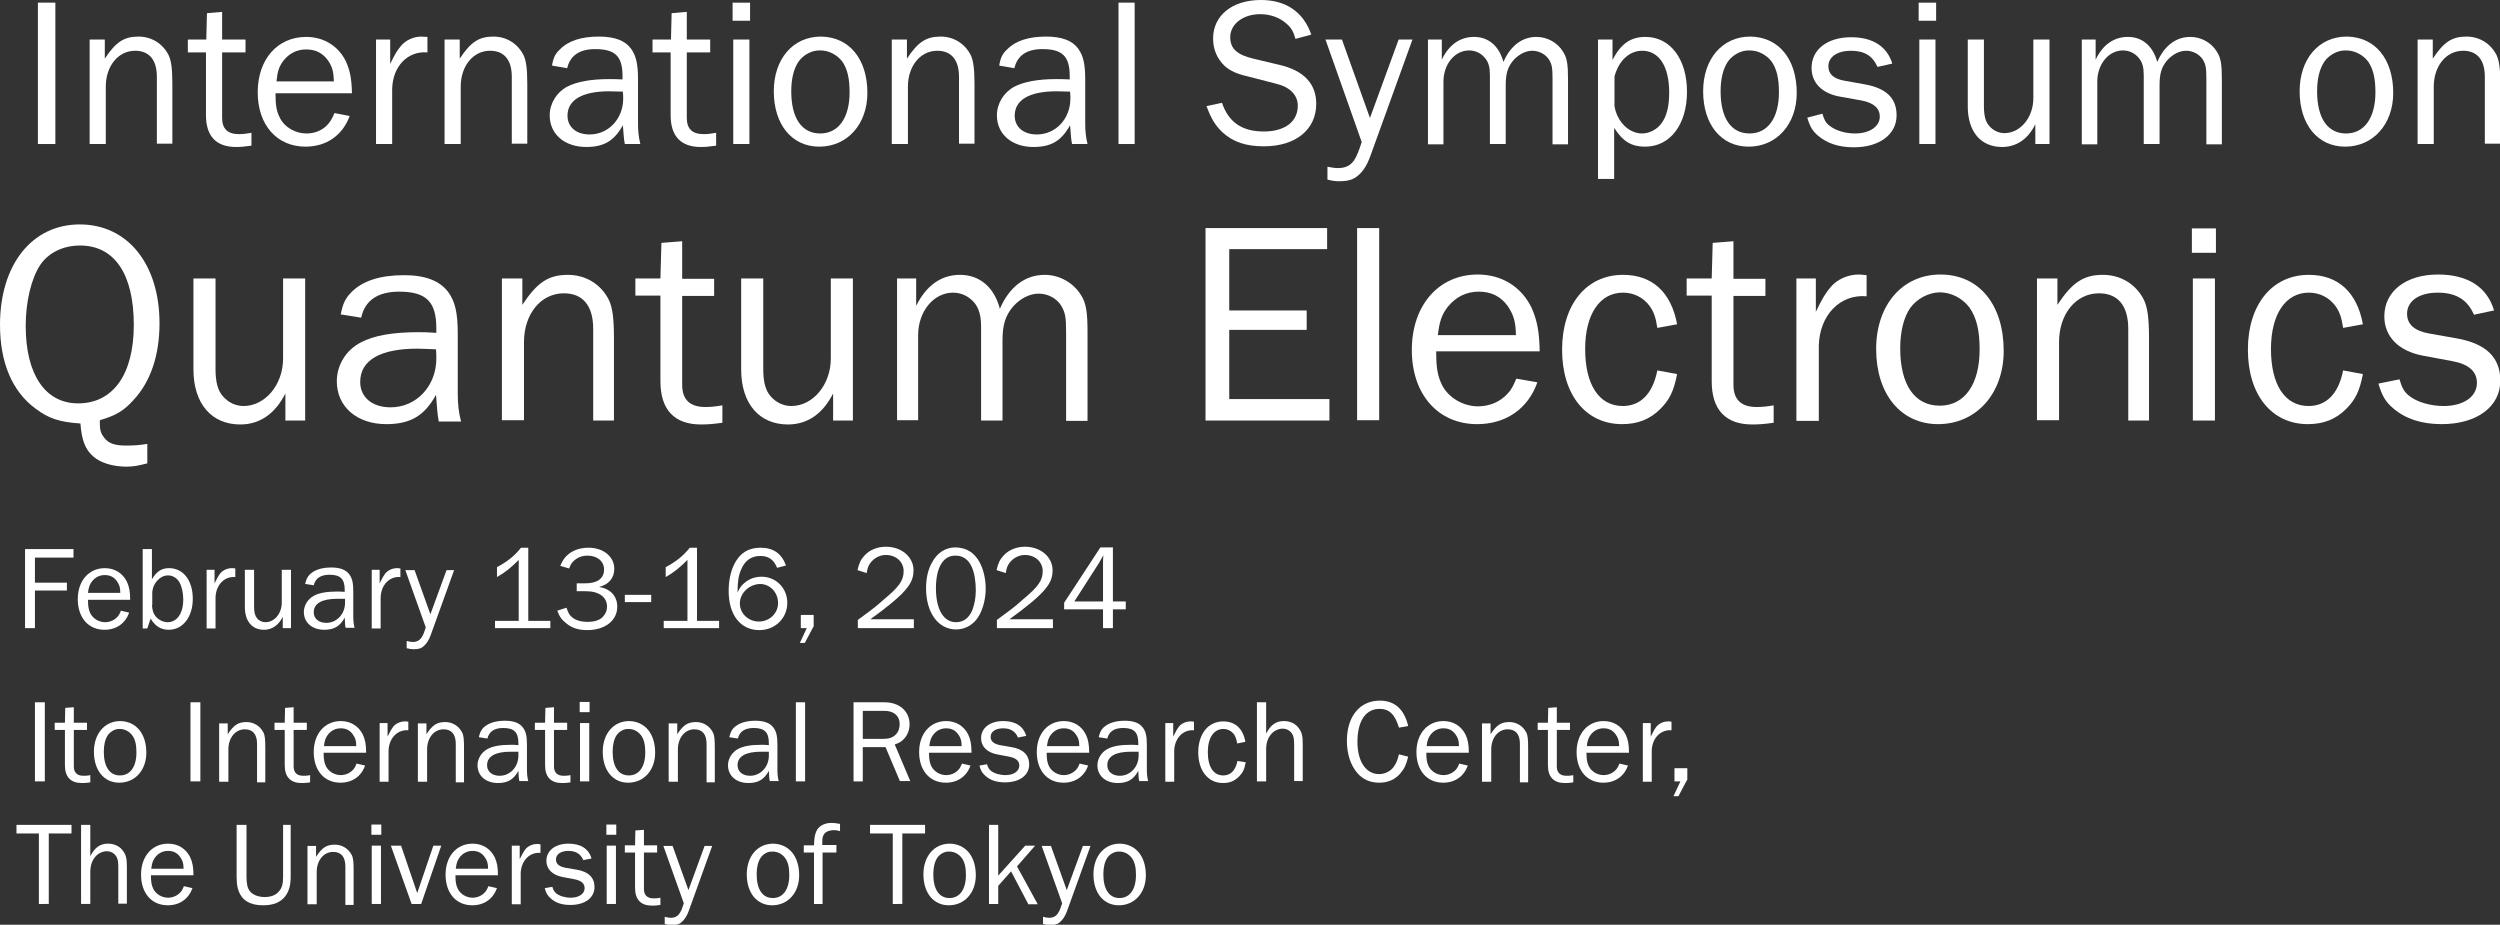 <?xml version="1.0" encoding="utf-8"?>
<!-- Generator: Adobe Illustrator 27.8.1, SVG Export Plug-In . SVG Version: 6.00 Build 0)  -->
<svg version="1.1" id="レイヤー_1" xmlns="http://www.w3.org/2000/svg" xmlns:xlink="http://www.w3.org/1999/xlink" x="0px"
	 y="0px" viewBox="0 0 758.6 280.6" style="enable-background:new 0 0 758.6 280.6;" xml:space="preserve">
<rect x="0" y="0" width="758.6" height="280.6" fill="#333333" stroke="none"/>
<style type="text/css">
	.st0{fill:#FFFFFF;}
</style>
<g>
	<path class="st0" d="M11.5,43.7V0.8h5.3v42.9H11.5z"/>
	<path class="st0" d="M47.6,43.7V23.3c0-5.1-2.3-7.9-6.6-7.9c-5.1,0-8.9,4.6-8.9,10.9v17.4h-4.9V12h4.6v5.8c3.3-5,5.8-6.7,10.2-6.7
		c4,0,7.3,2.1,9.1,5.5c0.8,1.6,1.2,4,1.2,8.7v18.3H47.6z"/>
	<path class="st0" d="M76.3,44.2c-2.2,0.3-3.2,0.4-4.7,0.4c-6,0-9.1-3.3-9.1-9.6V15.9H57V12h5.6l0.2-8l4.6-0.4V12h7.1v3.9h-7.1v19.9
		c0,3.3,1.7,4.9,5.1,4.9c1.2,0,2.1-0.1,3.8-0.4V44.2z"/>
	<path class="st0" d="M106.1,35.2c-2.1,5.8-7,9.3-13.4,9.3c-8.7,0-14.5-6.6-14.5-16.5c0-10,6-16.8,14.7-16.8c5.3,0,9.7,2.7,12,7.3
		c1.3,2.8,1.8,5.4,1.9,9.8H83.6c0,3.7,0.3,5.4,1.3,7.4c1.4,2.9,4.7,4.8,8.1,4.8c2.6,0,5-1,6.6-2.9c0.7-0.8,1.2-1.7,1.9-3.3
		L106.1,35.2z M101.3,24.6c-0.1-3-0.5-4.4-1.8-6.3c-1.6-2.2-3.7-3.3-6.6-3.3c-2.8,0-5.1,1.2-6.8,3.3c-1.4,1.8-1.9,3.3-2.2,6.4H101.3
		z"/>
	<path class="st0" d="M114.1,43.7V12h4.3v7.4c1.5-3.1,2.1-4.1,3.3-5.5c1.4-1.7,3.8-2.8,6.2-2.8c0.4,0,1.1,0.1,1.8,0.1v4.7
		c-6-0.5-10.5,4.2-10.7,11v16.8H114.1z"/>
	<path class="st0" d="M155.3,43.7V23.3c0-5.1-2.3-7.9-6.6-7.9c-5.1,0-8.9,4.6-8.9,10.9v17.4h-4.9V12h4.6v5.8c3.3-5,5.8-6.7,10.2-6.7
		c4,0,7.3,2.1,9.1,5.5c0.8,1.6,1.2,4,1.2,8.7v18.3H155.3z"/>
	<path class="st0" d="M189.6,43.7c-0.3-1.5-0.3-2.1-0.6-5.7c-2.6,4.7-5.7,6.6-11.1,6.6c-6.6,0-11.1-3.9-11.1-9.6
		c0-3.6,2.1-7,5.3-8.7c2.9-1.5,7.2-2.3,12.7-2.3c1.2,0,2.1,0,4.1,0.1v-1c0-6-2.2-8.2-8.3-8.2c-4.8,0-7.6,2-8.5,5.8l-4.6-0.8
		c0.4-2.4,1-3.6,2.4-4.9c2.5-2.6,6.5-3.9,11.8-3.9c4.8,0,8,1.2,9.8,3.7c1.5,2.1,2.1,4.6,2.1,9.3v13.4c0,2.3,0.2,4.2,0.7,6.2H189.6z
		 M184.9,27.7c-8.2,0-12.7,2.6-12.7,7.4c0,3.4,2.6,5.7,6.7,5.7c5.8,0,10.2-4.8,10.2-10.9c0-0.6,0-1.2-0.1-2.1
		C187.3,27.8,185.6,27.7,184.9,27.7z"/>
	<path class="st0" d="M217.3,44.2c-2.2,0.3-3.2,0.4-4.7,0.4c-6,0-9.1-3.3-9.1-9.6V15.9H198V12h5.6l0.2-8l4.6-0.4V12h7.1v3.9h-7.1
		v19.9c0,3.3,1.7,4.9,5.1,4.9c1.2,0,2.1-0.1,3.8-0.4V44.2z"/>
	<path class="st0" d="M227.6,6.3h-5.3V0.8h5.3V6.3z M227.4,43.7h-4.9V12h4.9V43.7z"/>
	<path class="st0" d="M263.2,28.2c0,9.5-6.1,16.3-14.6,16.3c-8.3,0-13.8-6.7-13.8-16.8c0-9.8,5.8-16.6,14.3-16.6
		C257.7,11.2,263.2,17.9,263.2,28.2z M242.3,18.7c-1.4,2.1-2.2,5.1-2.2,9c0,8.2,3.2,12.8,8.8,12.8c5.5,0,8.9-4.7,8.9-12.5
		c0-4.3-0.7-7.1-2.2-9.3c-1.6-2.1-4.1-3.4-6.7-3.4C246.4,15.2,243.8,16.6,242.3,18.7z"/>
	<path class="st0" d="M291,43.7V23.3c0-5.1-2.3-7.9-6.6-7.9c-5.1,0-8.9,4.6-8.9,10.9v17.4h-4.9V12h4.6v5.8c3.3-5,5.8-6.7,10.2-6.7
		c4,0,7.3,2.1,9.1,5.5c0.8,1.6,1.2,4,1.2,8.7v18.3H291z"/>
	<path class="st0" d="M325.3,43.7c-0.3-1.5-0.3-2.1-0.6-5.7c-2.6,4.7-5.7,6.6-11.1,6.6c-6.6,0-11.1-3.9-11.1-9.6
		c0-3.6,2.1-7,5.3-8.7c2.9-1.5,7.2-2.3,12.7-2.3c1.2,0,2.1,0,4.1,0.1v-1c0-6-2.2-8.2-8.3-8.2c-4.8,0-7.6,2-8.5,5.8l-4.6-0.8
		c0.4-2.4,1-3.6,2.4-4.9c2.5-2.6,6.5-3.9,11.8-3.9c4.8,0,8,1.2,9.8,3.7c1.5,2.1,2.1,4.6,2.1,9.3v13.4c0,2.3,0.2,4.2,0.7,6.2H325.3z
		 M320.6,27.7c-8.2,0-12.7,2.6-12.7,7.4c0,3.4,2.6,5.7,6.7,5.7c5.8,0,10.2-4.8,10.2-10.9c0-0.6,0-1.2-0.1-2.1
		C323,27.8,321.4,27.7,320.6,27.7z"/>
	<path class="st0" d="M339.4,43.7V0.8h4.9v42.9H339.4z"/>
	<path class="st0" d="M370.8,31.2c2,5.9,6.1,8.7,12.7,8.7c6.4,0,10.3-3,10.3-7.8c0-3.3-2.4-5.7-6.6-6.7l-8.5-2.2
		c-3.5-0.8-5.4-1.7-7.1-3.2c-2.2-2.1-3.5-4.9-3.5-8.3c0-7,5.8-11.7,14.5-11.7c7.6,0,12.9,3.6,15.3,10.5l-4.8,1.3
		c-0.6-2.2-1.3-3.4-2.7-4.6c-2.1-1.9-5-2.9-8-2.9c-5.2,0-9.1,3-9.1,7c0,3.4,2,5.3,7,6.5l8,1.9c7.3,1.7,11.1,5.7,11.1,11.8
		c0,7.8-6.2,12.9-15.9,12.9c-5.4,0-9.3-1.3-12.5-4.2c-2.2-2.1-3.4-4-4.9-8L370.8,31.2z"/>
	<path class="st0" d="M415.8,47.4c-1.1,3-2.4,5-4.4,6.4c-1.2,0.8-2.7,1.2-4.9,1.2c-1.3,0-2.1-0.1-3.7-0.5v-3.9
		c1.5,0.3,2.3,0.4,3.3,0.4c2.2,0,3.9-0.8,5-2.7c0.6-1,1.2-2.4,2.1-5.2l-11-31.1h5l8.5,23.8l8.7-23.8h4.2L415.8,47.4z"/>
	<path class="st0" d="M471.1,43.7V24c0-3.5-0.2-4.4-1-5.8c-1-1.7-3.1-2.8-5.1-2.8c-2,0-4,1-5.7,2.8c-1.8,2.1-2.4,4.1-2.4,7.6v17.9
		h-4.8V22.9c0-2.5-0.4-4-1.5-5.3c-1.2-1.5-3-2.3-4.8-2.3c-4.4,0-7.8,4.2-7.8,9.5v19h-4.7V12h4.2v6.1c2.2-4.6,5.6-6.9,9.8-6.9
		c4.4,0,7.6,2.8,8.9,7.6c2.1-4.9,5.7-7.6,10-7.6c3.3,0,6.4,1.7,8.1,4.5c1.2,1.9,1.5,3.8,1.5,8.4v19.7H471.1z"/>
	<path class="st0" d="M484.9,54.4V12h4.4v6.2c2.5-4.9,5.5-7,10-7c7.5,0,12.6,6.7,12.6,16.6c0,10-5.1,16.7-12.7,16.7
		c-4.1,0-6.7-1.5-9.4-5.7v15.5H484.9z M489.9,32.2c0.8,4.8,4.4,8.3,8.4,8.3c2.1,0,4.5-1.2,5.8-3c1.6-2.1,2.4-5.1,2.4-9.4
		c0-8-3.1-12.7-8.2-12.7c-3.9,0-7.1,3-8.4,7.8V32.2z"/>
	<path class="st0" d="M545.2,28.2c0,9.5-6.1,16.3-14.6,16.3c-8.3,0-13.8-6.7-13.8-16.8c0-9.8,5.8-16.6,14.3-16.6
		C539.7,11.2,545.2,17.9,545.2,28.2z M524.3,18.7c-1.4,2.1-2.2,5.1-2.2,9c0,8.2,3.2,12.8,8.8,12.8c5.5,0,8.9-4.7,8.9-12.5
		c0-4.3-0.7-7.1-2.2-9.3c-1.6-2.1-4.1-3.4-6.7-3.4C528.4,15.2,525.8,16.6,524.3,18.7z"/>
	<path class="st0" d="M553,34.5c0.5,1.8,1,2.8,2.1,3.6c1.8,1.5,4.8,2.4,7.8,2.4c4.4,0,7.5-2.1,7.5-5.1c0-2.6-1.9-4.2-5.5-4.9
		l-6.7-1.2c-5.4-1-8.5-4.2-8.5-8.7c0-5.6,4.8-9.3,12-9.3c6.6,0,10.9,2.8,12.5,8l-4.5,1c-1.5-3.4-4-4.9-8.1-4.9
		c-4.1,0-6.8,1.9-6.8,4.7c0,2.4,1.6,3.8,4.9,4.4l6.2,1.1c6.5,1.2,9.6,4.2,9.6,9.4c0,5.8-5.2,9.7-13,9.7c-4.5,0-8.1-1.2-10.8-3.5
		c-1.7-1.4-2.5-2.8-3.3-5.5L553,34.5z"/>
	<path class="st0" d="M587.5,6.3h-5.3V0.8h5.3V6.3z M587.3,43.7h-4.9V12h4.9V43.7z"/>
	<path class="st0" d="M617.6,43.7v-6c-2.2,4.5-5.7,6.9-10.1,6.9c-6.4,0-10.4-4.6-10.4-12.3V12h4.9v20.2c0,2.9,0.5,4.8,1.6,6
		c1.2,1.4,2.9,2.2,4.6,2.2c4.9,0,8.8-4.8,8.8-10.6V12h4.9v31.7H617.6z"/>
	<path class="st0" d="M669.5,43.7V24c0-3.5-0.2-4.4-1-5.8c-1-1.7-3.1-2.8-5.1-2.8c-2,0-4,1-5.7,2.8c-1.8,2.1-2.4,4.1-2.4,7.6v17.9
		h-4.8V22.9c0-2.5-0.4-4-1.5-5.3c-1.2-1.5-3-2.3-4.8-2.3c-4.4,0-7.8,4.2-7.8,9.5v19h-4.7V12h4.2v6.1c2.2-4.6,5.6-6.9,9.8-6.9
		c4.4,0,7.6,2.8,8.9,7.6c2.1-4.9,5.7-7.6,10-7.6c3.3,0,6.4,1.7,8.1,4.5c1.2,1.9,1.5,3.8,1.5,8.4v19.7H669.5z"/>
	<path class="st0" d="M726.2,28.2c0,9.5-6.1,16.3-14.6,16.3c-8.3,0-13.8-6.7-13.8-16.8c0-9.8,5.8-16.6,14.3-16.6
		C720.7,11.2,726.2,17.9,726.2,28.2z M705.3,18.7c-1.4,2.1-2.2,5.1-2.2,9c0,8.2,3.2,12.8,8.8,12.8c5.5,0,8.9-4.7,8.9-12.5
		c0-4.3-0.7-7.1-2.2-9.3c-1.6-2.1-4.1-3.4-6.7-3.4C709.4,15.2,706.8,16.6,705.3,18.7z"/>
	<path class="st0" d="M754,43.7V23.3c0-5.1-2.3-7.9-6.6-7.9c-5.1,0-8.9,4.6-8.9,10.9v17.4h-4.9V12h4.6v5.8c3.3-5,5.8-6.7,10.2-6.7
		c4,0,7.3,2.1,9.1,5.5c0.8,1.6,1.2,4,1.2,8.7v18.3H754z"/>
</g>
<g>
	<path class="st0" d="M44.7,140.6c-2.8,0.7-4.2,1-6.3,1c-4,0-7.9-1.1-10.1-3.1c-2.4-2.1-3.5-4.8-3.9-10c-6.4-0.4-9.8-1.6-13.6-4.5
		C3.7,118.8,0,110,0,98.6c0-18.3,9.7-30.5,24.2-30.5s24.2,12,24.2,30c0,9.7-2.7,17.8-8,23.4c-2.9,3.2-5.3,4.6-10.1,6v1.4
		c0,1.6,0.4,2.8,1.3,3.9c1.3,1.7,3.1,2.4,6.6,2.4c2.5,0,3.9-0.1,6.5-0.5V140.6z M12.2,80.4c-2.7,4.1-4.4,11.1-4.4,18.5
		c0,14.7,5.9,23.5,15.9,23.5c10.6,0,16.9-8.8,16.9-23.8c0-15.5-5.9-24.1-16.3-24.1C19.1,74.5,14.7,76.7,12.2,80.4z"/>
	<path class="st0" d="M86.6,127.6v-8.2c-3.1,6.1-7.7,9.4-13.7,9.4c-8.7,0-14.2-6.3-14.2-16.7V84.5h6.7V112c0,3.9,0.7,6.5,2.2,8.2
		c1.6,1.9,3.9,3,6.3,3c6.6,0,12-6.5,12-14.4V84.5h6.7v43.1H86.6z"/>
	<path class="st0" d="M133.1,127.6c-0.4-2.1-0.4-2.9-0.8-7.8c-3.5,6.4-7.8,8.9-15.1,8.9c-8.9,0-15-5.3-15-13c0-4.9,2.8-9.5,7.3-11.8
		c3.9-2.1,9.8-3.1,17.3-3.1c1.6,0,2.9,0,5.6,0.2v-1.4c0-8.1-3.1-11.1-11.3-11.1c-6.5,0-10.4,2.7-11.5,7.9l-6.2-1
		c0.6-3.2,1.4-4.9,3.2-6.7c3.4-3.5,8.8-5.2,16-5.2c6.5,0,10.8,1.7,13.4,5.1c2.1,2.9,2.9,6.3,2.9,12.6v18.3c0,3.1,0.3,5.8,1,8.4
		H133.1z M126.6,105.8c-11.2,0-17.3,3.5-17.3,10.1c0,4.6,3.6,7.7,9.2,7.7c7.9,0,13.9-6.5,13.9-14.8c0-0.8,0-1.7-0.1-2.8
		C129.9,105.9,127.7,105.8,126.6,105.8z"/>
	<path class="st0" d="M180,127.6V99.8c0-7-3.1-10.8-8.9-10.8c-7,0-12.1,6.3-12.1,14.8v23.7h-6.7V84.5h6.2v8
		c4.5-6.8,7.9-9.1,13.8-9.1c5.4,0,10,2.8,12.4,7.5c1.1,2.2,1.6,5.4,1.6,11.8v24.9H180z"/>
	<path class="st0" d="M219.1,128.3c-3,0.4-4.4,0.5-6.4,0.5c-8.1,0-12.3-4.5-12.3-13.1v-26h-7.6v-5.2h7.6l0.3-10.8l6.3-0.5v11.4h9.7
		v5.2H207v27c0,4.5,2.4,6.7,7,6.7c1.6,0,2.8-0.1,5.2-0.5V128.3z"/>
	<path class="st0" d="M252.8,127.6v-8.2c-3.1,6.1-7.7,9.4-13.7,9.4c-8.7,0-14.2-6.3-14.2-16.7V84.5h6.7V112c0,3.9,0.7,6.5,2.2,8.2
		c1.6,1.9,3.9,3,6.3,3c6.6,0,12-6.5,12-14.4V84.5h6.7v43.1H252.8z"/>
	<path class="st0" d="M323.5,127.6v-26.8c0-4.7-0.3-5.9-1.4-7.9c-1.4-2.4-4.2-3.8-6.9-3.8c-2.7,0-5.5,1.4-7.7,3.8
		c-2.4,2.8-3.3,5.6-3.3,10.4v24.3h-6.5V99.2c0-3.4-0.6-5.5-2-7.3c-1.7-2-4-3.1-6.5-3.1c-5.9,0-10.6,5.7-10.6,12.9v25.8h-6.4V84.5
		h5.8v8.3c3.1-6.2,7.6-9.4,13.3-9.4c6,0,10.4,3.8,12.1,10.3c2.9-6.7,7.7-10.3,13.6-10.3c4.5,0,8.7,2.4,11,6.1c1.6,2.5,2,5.2,2,11.4
		v26.8H323.5z"/>
	<path class="st0" d="M403.5,127.6h-37.7V69.2h36.9v6.4H373v18.6h23.5v5.9H373v21h30.4V127.6z"/>
	<path class="st0" d="M411.8,127.6V69.2h6.7v58.3H411.8z"/>
	<path class="st0" d="M466.5,116c-2.8,8-9.5,12.7-18.3,12.7c-11.8,0-19.8-9-19.8-22.5c0-13.6,8.2-22.9,20-22.9
		c7.3,0,13.2,3.7,16.3,10c1.7,3.8,2.4,7.3,2.5,13.3h-31.4c0,5.1,0.4,7.3,1.7,10.1c1.9,3.9,6.4,6.6,11,6.6c3.5,0,6.8-1.4,9-3.9
		c1-1,1.7-2.3,2.6-4.5L466.5,116z M460,101.6c-0.1-4-0.7-6-2.4-8.6c-2.2-3.1-5.1-4.5-8.9-4.5c-3.8,0-6.9,1.6-9.3,4.5
		c-1.9,2.4-2.6,4.5-3.1,8.7H460z"/>
	<path class="st0" d="M508.9,113.5c-1,5.2-2.3,7.8-5.1,10.6c-3.1,3.1-6.8,4.6-11.6,4.6c-11,0-18.2-8.9-18.2-22.6
		c0-13.6,7.3-22.7,18.5-22.7c8.8,0,14.6,5.2,16.4,15l-6,1.1c-0.5-3.3-1.1-4.9-2.3-6.6c-1.9-2.6-4.8-4.1-8.1-4.1
		c-7.1,0-11.5,6.6-11.5,17.1c0,10.8,4.2,17.3,11.4,17.3c5.4,0,9.1-3.7,10.5-10.8L508.9,113.5z"/>
	<path class="st0" d="M538.1,128.3c-3,0.4-4.4,0.5-6.4,0.5c-8.1,0-12.3-4.5-12.3-13.1v-26h-7.6v-5.2h7.6l0.3-10.8l6.3-0.5v11.4h9.7
		v5.2H526v27c0,4.5,2.4,6.7,7,6.7c1.6,0,2.8-0.1,5.2-0.5V128.3z"/>
	<path class="st0" d="M545.1,127.6V84.5h5.9v10.1c2.1-4.3,2.9-5.6,4.5-7.5c1.9-2.3,5.2-3.8,8.5-3.8c0.5,0,1.5,0.1,2.4,0.2v6.4
		c-8.1-0.7-14.3,5.8-14.5,15v22.8H545.1z"/>
	<path class="st0" d="M608,106.5c0,12.9-8.3,22.2-19.9,22.2c-11.3,0-18.8-9.1-18.8-22.8c0-13.4,8-22.6,19.5-22.6
		C600.5,83.3,608,92.4,608,106.5z M579.6,93.5c-1.9,2.8-3,7-3,12.2c0,11.1,4.4,17.4,12,17.4c7.5,0,12.1-6.4,12.1-17.1
		c0-5.9-1-9.7-3.1-12.7c-2.2-2.9-5.6-4.6-9.1-4.6C585.1,88.8,581.6,90.7,579.6,93.5z"/>
	<path class="st0" d="M645.8,127.6V99.8c0-7-3.1-10.8-8.9-10.8c-7,0-12.1,6.3-12.1,14.8v23.7h-6.7V84.5h6.2v8
		c4.5-6.8,7.9-9.1,13.8-9.1c5.4,0,10,2.8,12.4,7.5c1.1,2.2,1.6,5.4,1.6,11.8v24.9H645.8z"/>
	<path class="st0" d="M672.4,76.7h-7.3v-7.4h7.3V76.7z M672.1,127.6h-6.7V84.5h6.7V127.6z"/>
	<path class="st0" d="M717,113.5c-1,5.2-2.3,7.8-5.1,10.6c-3.1,3.1-6.8,4.6-11.6,4.6c-11,0-18.2-8.9-18.2-22.6
		c0-13.6,7.3-22.7,18.5-22.7c8.8,0,14.6,5.2,16.4,15l-6,1.1c-0.5-3.3-1.1-4.9-2.3-6.6c-1.9-2.6-4.8-4.1-8.1-4.1
		c-7.1,0-11.5,6.6-11.5,17.1c0,10.8,4.2,17.3,11.4,17.3c5.4,0,9.1-3.7,10.5-10.8L717,113.5z"/>
	<path class="st0" d="M728.1,115.1c0.7,2.4,1.4,3.8,2.8,4.9c2.4,2,6.6,3.2,10.6,3.2c6,0,10.1-2.8,10.1-7c0-3.5-2.5-5.7-7.4-6.6
		l-9.1-1.7c-7.3-1.4-11.6-5.8-11.6-11.9c0-7.6,6.5-12.7,16.3-12.7c9,0,14.9,3.8,17,10.9l-6.1,1.3c-2-4.6-5.5-6.7-11-6.7
		c-5.6,0-9.3,2.5-9.3,6.4c0,3.2,2.2,5.2,6.7,6l8.5,1.5c8.8,1.6,13.1,5.8,13.1,12.8c0,7.9-7.1,13.2-17.8,13.2c-6.1,0-11-1.6-14.7-4.8
		c-2.3-1.9-3.4-3.8-4.5-7.5L728.1,115.1z"/>
</g>
<g>
	<path class="st0" d="M7.6,190.6v-24h14.7v2.6H10.6v7.6h9.7v2.4h-9.7v11.4H7.6z"/>
	<path class="st0" d="M39.2,185.9c-1.2,3.3-3.9,5.2-7.5,5.2c-4.9,0-8.1-3.7-8.1-9.3c0-5.6,3.4-9.4,8.2-9.4c3,0,5.4,1.5,6.7,4.1
		c0.7,1.5,1,3,1,5.5H26.7c0,2.1,0.2,3,0.7,4.1c0.8,1.6,2.6,2.7,4.5,2.7c1.4,0,2.8-0.6,3.7-1.6c0.4-0.4,0.7-0.9,1.1-1.9L39.2,185.9z
		 M36.5,179.9c0-1.7-0.3-2.5-1-3.5c-0.9-1.3-2.1-1.9-3.7-1.9c-1.5,0-2.8,0.6-3.8,1.8c-0.8,1-1.1,1.9-1.3,3.6H36.5z"/>
	<path class="st0" d="M43.3,190.6v-24h2.8v9.2c1.4-2.4,2.9-3.4,5.2-3.4c4.3,0,7.2,3.7,7.2,9.3c0,5.5-3,9.4-7.3,9.4
		c-2.4,0-4.1-1.1-5.5-3.4l-1,3H43.3z M46.1,183.7c0.2,1.7,0.4,2.4,1.1,3.3c0.9,1.1,2.3,1.8,3.7,1.8c2.8,0,4.7-2.7,4.7-6.8
		c0-2.2-0.5-4.4-1.4-5.7c-0.7-1-1.9-1.7-3.2-1.7s-2.4,0.6-3.4,1.7c-0.8,1-1.2,1.8-1.4,3.3V183.7z"/>
	<path class="st0" d="M62.7,190.6v-17.7h2.4v4.1c0.9-1.8,1.2-2.3,1.8-3.1c0.8-0.9,2.1-1.5,3.5-1.5c0.2,0,0.6,0,1,0.1v2.6
		c-3.3-0.3-5.9,2.4-6,6.2v9.4H62.7z"/>
	<path class="st0" d="M85.8,190.6v-3.4c-1.3,2.5-3.2,3.9-5.7,3.9c-3.6,0-5.8-2.6-5.8-6.9v-11.3h2.8v11.3c0,1.6,0.3,2.7,0.9,3.4
		c0.6,0.8,1.6,1.2,2.6,1.2c2.7,0,4.9-2.7,4.9-5.9v-10h2.8v17.7H85.8z"/>
	<path class="st0" d="M104.9,190.6c-0.2-0.9-0.2-1.2-0.3-3.2c-1.4,2.6-3.2,3.7-6.2,3.7c-3.7,0-6.2-2.2-6.2-5.4c0-2,1.2-3.9,3-4.9
		c1.6-0.9,4-1.3,7.1-1.3c0.6,0,1.2,0,2.3,0.1v-0.6c0-3.3-1.3-4.6-4.6-4.6c-2.7,0-4.3,1.1-4.8,3.2l-2.6-0.4c0.3-1.3,0.6-2,1.3-2.8
		c1.4-1.4,3.6-2.2,6.6-2.2c2.7,0,4.5,0.7,5.5,2.1c0.9,1.2,1.2,2.6,1.2,5.2v7.5c0,1.3,0.1,2.4,0.4,3.5H104.9z M102.3,181.7
		c-4.6,0-7.1,1.4-7.1,4.1c0,1.9,1.5,3.2,3.8,3.2c3.2,0,5.7-2.7,5.7-6.1c0-0.3,0-0.7,0-1.2C103.7,181.7,102.7,181.7,102.3,181.7z"/>
	<path class="st0" d="M112.8,190.6v-17.7h2.4v4.1c0.9-1.8,1.2-2.3,1.8-3.1c0.8-0.9,2.1-1.5,3.5-1.5c0.2,0,0.6,0,1,0.1v2.6
		c-3.3-0.3-5.9,2.4-6,6.2v9.4H112.8z"/>
	<path class="st0" d="M130.7,192.7c-0.6,1.7-1.4,2.8-2.4,3.6c-0.6,0.5-1.5,0.7-2.8,0.7c-0.7,0-1.2-0.1-2.1-0.3v-2.2
		c0.9,0.2,1.3,0.3,1.8,0.3c1.3,0,2.2-0.5,2.8-1.5c0.4-0.6,0.7-1.3,1.2-2.9l-6.2-17.4h2.8l4.8,13.4l4.9-13.4h2.3L130.7,192.7z"/>
	<path class="st0" d="M167,190.6h-16.8v-2.2h7.2v-18.5c-2.3,2.3-4.1,3.8-6.6,5.2v-3c3.2-1.7,5.4-3.5,7.3-5.9h2.2v22.2h6.7V190.6z"/>
	<path class="st0" d="M175,177h2.7c3.6,0,5.6-1.5,5.6-4.2c0-2.5-2.1-4.2-5-4.2c-1.7,0-3.2,0.6-4.3,1.7c-0.6,0.6-0.9,1.1-1.3,2.2
		l-2.7-0.8c0.8-1.8,1.4-2.7,2.7-3.7c1.6-1.2,3.6-1.8,5.9-1.8c4.5,0,7.8,2.7,7.8,6.4c0,2.8-1.7,4.8-4.6,5.5c3.5,0.6,5.5,2.8,5.5,6
		c0,4.2-3.7,7.1-9.1,7.1c-2.6,0-4.6-0.6-6.3-2c-1.4-1.1-2.1-2-2.8-3.9l2.8-0.9c0.5,1.5,0.9,2.3,1.7,2.9c1,0.9,2.7,1.4,4.7,1.4
		c2,0,3.6-0.5,4.5-1.4c0.9-0.9,1.4-2,1.4-3.2c0-2.9-2.4-4.7-6.4-4.7H175V177z"/>
	<path class="st0" d="M197.6,182.7h-8v-2.2h8V182.7z"/>
	<path class="st0" d="M218.2,190.6h-16.8v-2.2h7.2v-18.5c-2.3,2.3-4.1,3.8-6.6,5.2v-3c3.2-1.7,5.4-3.5,7.3-5.9h2.2v22.2h6.7V190.6z"
		/>
	<path class="st0" d="M235.8,172.3c-1-2.5-2.6-3.6-5.1-3.6c-2.7,0-4.7,1.4-5.8,4.1c-0.8,1.8-1.1,3.7-1.1,7c0.7-1.5,1.2-2.2,2.2-3
		c1.4-1.2,3.2-1.8,5.1-1.8c4.4,0,7.8,3.5,7.8,7.9c0,4.7-3.7,8.3-8.5,8.3c-5.7,0-9.3-4.6-9.3-11.9c0-4,1-7.6,2.9-10
		c1.6-2.1,3.9-3.1,6.8-3.1c3.9,0,6.4,1.8,7.7,5.4L235.8,172.3z M224.5,183.1c0,3.1,2.6,5.5,5.8,5.5c3.2,0,5.8-2.5,5.8-5.6
		c0-3.2-2.4-5.8-5.5-5.8C227.3,177.3,224.5,180,224.5,183.1z"/>
	<path class="st0" d="M246.8,190.2l-2.6,4.9h-1.5l2.1-4.5H243v-4h3.9V190.2z"/>
	<path class="st0" d="M277.3,190.6h-17v-2.5c5.3-3.9,5.3-3.9,7.9-6.2c4.7-3.9,6-5.8,6-8.6c0-2.8-2.3-4.9-5.4-4.9
		c-1.8,0-3.5,0.9-4.6,2.3c-0.7,0.9-1,1.7-1.2,3.2l-2.8-0.9c0.5-2.2,1-3.2,2.1-4.4c1.5-1.7,3.9-2.7,6.5-2.7c4.8,0,8.4,3.1,8.4,7.2
		c0,3.3-1.7,5.8-6.8,10c-2.1,1.7-3.9,3.1-6.3,4.8h13.2V190.6z"/>
	<path class="st0" d="M297.3,170.7c1.2,2.3,1.8,5.1,1.8,8c0,2.7-0.7,5.7-1.9,7.9c-1.5,2.8-4.1,4.4-7.1,4.4c-5.4,0-9.1-5.1-9.1-12.5
		c0-3,0.6-5.7,1.8-7.8c1.6-3,4.1-4.6,7.2-4.6C293.3,166.2,295.7,167.7,297.3,170.7z M284,178.5c0,6.4,2.3,10.3,6.1,10.3
		c2.3,0,4-1.3,5-3.8c0.6-1.7,1-3.7,1-5.8c0-2.7-0.4-5.3-1.2-7.1c-1-2.3-2.7-3.5-4.9-3.5C286.2,168.5,284,172.2,284,178.5z"/>
	<path class="st0" d="M319.5,190.6h-17v-2.5c5.3-3.9,5.3-3.9,7.9-6.2c4.7-3.9,6-5.8,6-8.6c0-2.8-2.3-4.9-5.4-4.9
		c-1.8,0-3.5,0.9-4.6,2.3c-0.7,0.9-1,1.7-1.2,3.2l-2.8-0.9c0.5-2.2,1-3.2,2.1-4.4c1.5-1.7,3.9-2.7,6.5-2.7c4.8,0,8.4,3.1,8.4,7.2
		c0,3.3-1.7,5.8-6.8,10c-2.1,1.7-3.9,3.1-6.3,4.8h13.2V190.6z"/>
	<path class="st0" d="M334.7,190.6v-5.7h-11.8v-2l11-16.8h3.8v16.4h3.9v2.4h-3.9v5.7H334.7z M334.7,171.2c0-1,0-1.5,0.1-2.7
		c-0.6,1.1-0.9,1.5-1.3,2.3l-7.5,11.7h8.7V171.2z"/>
</g>
<g>
	<path class="st0" d="M10.6,237.1v-24h3v24H10.6z"/>
	<path class="st0" d="M27.4,237.4c-1.2,0.2-1.8,0.2-2.6,0.2c-3.3,0-5.1-1.8-5.1-5.4v-10.7h-3.1v-2.2h3.1l0.1-4.5l2.6-0.2v4.7h4v2.2
		h-4v11.1c0,1.8,1,2.8,2.9,2.8c0.6,0,1.2,0,2.1-0.2V237.4z"/>
	<path class="st0" d="M44.4,228.4c0,5.3-3.4,9.1-8.2,9.1c-4.6,0-7.7-3.7-7.7-9.4c0-5.5,3.3-9.3,8-9.3
		C41.3,218.9,44.4,222.6,44.4,228.4z M32.7,223.1c-0.8,1.2-1.2,2.9-1.2,5c0,4.6,1.8,7.2,4.9,7.2c3.1,0,5-2.6,5-7
		c0-2.4-0.4-4-1.3-5.2c-0.9-1.2-2.3-1.9-3.7-1.9C35,221.1,33.6,221.9,32.7,223.1z"/>
	<path class="st0" d="M57.8,237.1v-24h3v24H57.8z"/>
	<path class="st0" d="M78,237.1v-11.4c0-2.9-1.3-4.4-3.7-4.4c-2.9,0-5,2.6-5,6.1v9.8h-2.8v-17.7h2.6v3.3c1.8-2.8,3.2-3.7,5.7-3.7
		c2.2,0,4.1,1.2,5.1,3.1c0.5,0.9,0.6,2.2,0.6,4.9v10.3H78z"/>
	<path class="st0" d="M94.1,237.4c-1.2,0.2-1.8,0.2-2.6,0.2c-3.3,0-5.1-1.8-5.1-5.4v-10.7h-3.1v-2.2h3.1l0.1-4.5l2.6-0.2v4.7h4v2.2
		h-4v11.1c0,1.8,1,2.8,2.9,2.8c0.6,0,1.2,0,2.1-0.2V237.4z"/>
	<path class="st0" d="M110.8,232.3c-1.2,3.3-3.9,5.2-7.5,5.2c-4.9,0-8.1-3.7-8.1-9.3c0-5.6,3.4-9.4,8.2-9.4c3,0,5.4,1.5,6.7,4.1
		c0.7,1.5,1,3,1,5.5H98.2c0,2.1,0.2,3,0.7,4.1c0.8,1.6,2.6,2.7,4.5,2.7c1.4,0,2.8-0.6,3.7-1.6c0.4-0.4,0.7-0.9,1.1-1.9L110.8,232.3z
		 M108.1,226.4c0-1.7-0.3-2.5-1-3.5c-0.9-1.3-2.1-1.9-3.7-1.9c-1.5,0-2.8,0.6-3.8,1.8c-0.8,1-1.1,1.9-1.3,3.6H108.1z"/>
	<path class="st0" d="M115.2,237.1v-17.7h2.4v4.1c0.9-1.8,1.2-2.3,1.8-3.1c0.8-0.9,2.1-1.5,3.5-1.5c0.2,0,0.6,0,1,0.1v2.6
		c-3.3-0.3-5.9,2.4-6,6.2v9.4H115.2z"/>
	<path class="st0" d="M138.3,237.1v-11.4c0-2.9-1.3-4.4-3.7-4.4c-2.9,0-5,2.6-5,6.1v9.8h-2.8v-17.7h2.6v3.3c1.8-2.8,3.2-3.7,5.7-3.7
		c2.2,0,4.1,1.2,5.1,3.1c0.5,0.9,0.6,2.2,0.6,4.9v10.3H138.3z"/>
	<path class="st0" d="M157.6,237.1c-0.2-0.9-0.2-1.2-0.3-3.2c-1.4,2.6-3.2,3.7-6.2,3.7c-3.7,0-6.2-2.2-6.2-5.4c0-2,1.2-3.9,3-4.9
		c1.6-0.9,4-1.3,7.1-1.3c0.6,0,1.2,0,2.3,0.1v-0.6c0-3.3-1.3-4.6-4.6-4.6c-2.7,0-4.3,1.1-4.8,3.2l-2.6-0.4c0.3-1.3,0.6-2,1.3-2.8
		c1.4-1.4,3.6-2.2,6.6-2.2c2.7,0,4.5,0.7,5.5,2.1c0.9,1.2,1.2,2.6,1.2,5.2v7.5c0,1.3,0.1,2.4,0.4,3.5H157.6z M154.9,228.1
		c-4.6,0-7.1,1.4-7.1,4.1c0,1.9,1.5,3.2,3.8,3.2c3.2,0,5.7-2.7,5.7-6.1c0-0.3,0-0.7,0-1.2C156.3,228.1,155.4,228.1,154.9,228.1z"/>
	<path class="st0" d="M173.1,237.4c-1.2,0.2-1.8,0.2-2.6,0.2c-3.3,0-5.1-1.8-5.1-5.4v-10.7h-3.1v-2.2h3.1l0.1-4.5l2.6-0.2v4.7h4v2.2
		h-4v11.1c0,1.8,1,2.8,2.9,2.8c0.6,0,1.2,0,2.1-0.2V237.4z"/>
	<path class="st0" d="M178.9,216.1h-3v-3.1h3V216.1z M178.8,237.1H176v-17.7h2.8V237.1z"/>
	<path class="st0" d="M198.8,228.4c0,5.3-3.4,9.1-8.2,9.1c-4.6,0-7.7-3.7-7.7-9.4c0-5.5,3.3-9.3,8-9.3
		C195.7,218.9,198.8,222.6,198.8,228.4z M187.1,223.1c-0.8,1.2-1.2,2.9-1.2,5c0,4.6,1.8,7.2,4.9,7.2c3.1,0,5-2.6,5-7
		c0-2.4-0.4-4-1.3-5.2c-0.9-1.2-2.3-1.9-3.7-1.9C189.4,221.1,187.9,221.9,187.1,223.1z"/>
	<path class="st0" d="M214.4,237.1v-11.4c0-2.9-1.3-4.4-3.7-4.4c-2.9,0-5,2.6-5,6.1v9.8h-2.8v-17.7h2.6v3.3c1.8-2.8,3.2-3.7,5.7-3.7
		c2.2,0,4.1,1.2,5.1,3.1c0.5,0.9,0.6,2.2,0.6,4.9v10.3H214.4z"/>
	<path class="st0" d="M233.6,237.1c-0.2-0.9-0.2-1.2-0.3-3.2c-1.4,2.6-3.2,3.7-6.2,3.7c-3.7,0-6.2-2.2-6.2-5.4c0-2,1.2-3.9,3-4.9
		c1.6-0.9,4-1.3,7.1-1.3c0.6,0,1.2,0,2.3,0.1v-0.6c0-3.3-1.3-4.6-4.6-4.6c-2.7,0-4.3,1.1-4.8,3.2l-2.6-0.4c0.3-1.3,0.6-2,1.3-2.8
		c1.4-1.4,3.6-2.2,6.6-2.2c2.7,0,4.5,0.7,5.5,2.1c0.9,1.2,1.2,2.6,1.2,5.2v7.5c0,1.3,0.1,2.4,0.4,3.5H233.6z M230.9,228.1
		c-4.6,0-7.1,1.4-7.1,4.1c0,1.9,1.5,3.2,3.8,3.2c3.2,0,5.7-2.7,5.7-6.1c0-0.3,0-0.7,0-1.2C232.3,228.1,231.4,228.1,230.9,228.1z"/>
	<path class="st0" d="M241.5,237.1v-24h2.8v24H241.5z"/>
	<path class="st0" d="M273.1,237.1l-4.4-10.4h-6.9v10.4H259v-24h9.4c4.5,0,7.6,2.7,7.6,6.7c0,1.6-0.6,3.3-1.7,4.4
		c-0.7,0.8-1.4,1.2-2.8,1.7l4.7,11.1H273.1z M268.1,224.2c1.7,0,2.8-0.4,3.7-1.3c0.8-0.8,1.2-1.9,1.2-3.2c0-2.5-1.8-4-4.6-4h-6.6
		v8.5H268.1z"/>
	<path class="st0" d="M294.5,232.3c-1.2,3.3-3.9,5.2-7.5,5.2c-4.9,0-8.1-3.7-8.1-9.3c0-5.6,3.4-9.4,8.2-9.4c3,0,5.4,1.5,6.7,4.1
		c0.7,1.5,1,3,1,5.5h-12.9c0,2.1,0.2,3,0.7,4.1c0.8,1.6,2.6,2.7,4.5,2.7c1.4,0,2.8-0.6,3.7-1.6c0.4-0.4,0.7-0.9,1.1-1.9L294.5,232.3
		z M291.8,226.4c0-1.7-0.3-2.5-1-3.5c-0.9-1.3-2.1-1.9-3.7-1.9c-1.5,0-2.8,0.6-3.8,1.8c-0.8,1-1.1,1.9-1.3,3.6H291.8z"/>
	<path class="st0" d="M299.5,231.9c0.3,1,0.6,1.5,1.2,2c1,0.8,2.7,1.3,4.4,1.3c2.5,0,4.2-1.2,4.2-2.9c0-1.4-1-2.3-3.1-2.7l-3.7-0.7
		c-3-0.6-4.8-2.4-4.8-4.9c0-3.1,2.7-5.2,6.7-5.2c3.7,0,6.1,1.5,7,4.5l-2.5,0.5c-0.8-1.9-2.3-2.8-4.5-2.8c-2.3,0-3.8,1-3.8,2.6
		c0,1.3,0.9,2.1,2.8,2.5l3.5,0.6c3.6,0.6,5.4,2.4,5.4,5.3c0,3.2-2.9,5.4-7.3,5.4c-2.5,0-4.5-0.6-6-2c-0.9-0.8-1.4-1.5-1.8-3.1
		L299.5,231.9z"/>
	<path class="st0" d="M330.2,232.3c-1.2,3.3-3.9,5.2-7.5,5.2c-4.9,0-8.1-3.7-8.1-9.3c0-5.6,3.4-9.4,8.2-9.4c3,0,5.4,1.5,6.7,4.1
		c0.7,1.5,1,3,1,5.5h-12.9c0,2.1,0.2,3,0.7,4.1c0.8,1.6,2.6,2.7,4.5,2.7c1.4,0,2.8-0.6,3.7-1.6c0.4-0.4,0.7-0.9,1.1-1.9L330.2,232.3
		z M327.5,226.4c0-1.7-0.3-2.5-1-3.5c-0.9-1.3-2.1-1.9-3.7-1.9c-1.5,0-2.8,0.6-3.8,1.8c-0.8,1-1.1,1.9-1.3,3.6H327.5z"/>
	<path class="st0" d="M345.7,237.1c-0.2-0.9-0.2-1.2-0.3-3.2c-1.4,2.6-3.2,3.7-6.2,3.7c-3.7,0-6.2-2.2-6.2-5.4c0-2,1.2-3.9,3-4.9
		c1.6-0.9,4-1.3,7.1-1.3c0.6,0,1.2,0,2.3,0.1v-0.6c0-3.3-1.3-4.6-4.6-4.6c-2.7,0-4.3,1.1-4.8,3.2l-2.6-0.4c0.3-1.3,0.6-2,1.3-2.8
		c1.4-1.4,3.6-2.2,6.6-2.2c2.7,0,4.5,0.7,5.5,2.1c0.9,1.2,1.2,2.6,1.2,5.2v7.5c0,1.3,0.1,2.4,0.4,3.5H345.7z M343.1,228.1
		c-4.6,0-7.1,1.4-7.1,4.1c0,1.9,1.5,3.2,3.8,3.2c3.2,0,5.7-2.7,5.7-6.1c0-0.3,0-0.7,0-1.2C344.4,228.1,343.5,228.1,343.1,228.1z"/>
	<path class="st0" d="M353.6,237.1v-17.7h2.4v4.1c0.9-1.8,1.2-2.3,1.8-3.1c0.8-0.9,2.1-1.5,3.5-1.5c0.2,0,0.6,0,1,0.1v2.6
		c-3.3-0.3-5.9,2.4-6,6.2v9.4H353.6z"/>
	<path class="st0" d="M378,231.3c-0.4,2.2-0.9,3.2-2.1,4.4c-1.3,1.3-2.8,1.9-4.8,1.9c-4.5,0-7.5-3.7-7.5-9.3c0-5.6,3-9.4,7.6-9.4
		c3.6,0,6,2.2,6.7,6.2l-2.5,0.5c-0.2-1.4-0.5-2-0.9-2.7c-0.8-1.1-2-1.7-3.3-1.7c-2.9,0-4.7,2.7-4.7,7c0,4.5,1.7,7.1,4.7,7.1
		c2.2,0,3.7-1.5,4.3-4.4L378,231.3z"/>
	<path class="st0" d="M392.7,237.1v-10.8c0-1.8-0.1-2.5-0.4-3.2c-0.5-1.2-1.7-2-3.1-2c-1.2,0-2.6,0.6-3.5,1.7
		c-1,1.2-1.5,2.6-1.5,4.7v9.6h-2.8v-24h2.8v9.5c1.4-2.7,3-3.8,5.4-3.8c1.9,0,3.6,0.8,4.6,2.3c0.9,1.3,1.1,2.2,1.1,5.1v10.8H392.7z"
		/>
	<path class="st0" d="M427.3,229.6c-0.6,2.5-1.2,3.7-2.4,5.1c-1.5,1.8-3.7,2.8-6.4,2.8c-2.7,0-5-1-6.6-2.9c-2.1-2.4-3.2-5.9-3.2-9.8
		c0-7.4,3.9-12.2,10-12.2c4.5,0,7.4,2.6,8.6,7.7l-2.8,0.5c-1.2-4-2.9-5.7-5.9-5.7c-4.2,0-6.7,3.7-6.7,10c0,6,2.6,9.8,6.6,9.8
		c1.7,0,3.5-0.9,4.4-2.2c0.7-1,1.1-1.8,1.6-3.8L427.3,229.6z"/>
	<path class="st0" d="M445.4,232.3c-1.2,3.3-3.9,5.2-7.5,5.2c-4.9,0-8.1-3.7-8.1-9.3c0-5.6,3.4-9.4,8.2-9.4c3,0,5.4,1.5,6.7,4.1
		c0.7,1.5,1,3,1,5.5h-12.9c0,2.1,0.2,3,0.7,4.1c0.8,1.6,2.6,2.7,4.5,2.7c1.4,0,2.8-0.6,3.7-1.6c0.4-0.4,0.7-0.9,1.1-1.9L445.4,232.3
		z M442.7,226.4c0-1.7-0.3-2.5-1-3.5c-0.9-1.3-2.1-1.9-3.7-1.9c-1.5,0-2.8,0.6-3.8,1.8c-0.8,1-1.1,1.9-1.3,3.6H442.7z"/>
	<path class="st0" d="M461.2,237.1v-11.4c0-2.9-1.3-4.4-3.7-4.4c-2.9,0-5,2.6-5,6.1v9.8h-2.8v-17.7h2.6v3.3c1.8-2.8,3.2-3.7,5.7-3.7
		c2.2,0,4.1,1.2,5.1,3.1c0.5,0.9,0.6,2.2,0.6,4.9v10.3H461.2z"/>
	<path class="st0" d="M477.4,237.4c-1.2,0.2-1.8,0.2-2.6,0.2c-3.3,0-5.1-1.8-5.1-5.4v-10.7h-3.1v-2.2h3.1l0.1-4.5l2.6-0.2v4.7h4v2.2
		h-4v11.1c0,1.8,1,2.8,2.9,2.8c0.6,0,1.2,0,2.1-0.2V237.4z"/>
	<path class="st0" d="M494,232.3c-1.2,3.3-3.9,5.2-7.5,5.2c-4.9,0-8.1-3.7-8.1-9.3c0-5.6,3.4-9.4,8.2-9.4c3,0,5.4,1.5,6.7,4.1
		c0.7,1.5,1,3,1,5.5h-12.9c0,2.1,0.2,3,0.7,4.1c0.8,1.6,2.6,2.7,4.5,2.7c1.4,0,2.8-0.6,3.7-1.6c0.4-0.4,0.7-0.9,1.1-1.9L494,232.3z
		 M491.3,226.4c0-1.7-0.3-2.5-1-3.5c-0.9-1.3-2.1-1.9-3.7-1.9c-1.5,0-2.8,0.6-3.8,1.8c-0.8,1-1.1,1.9-1.3,3.6H491.3z"/>
	<path class="st0" d="M498.5,237.1v-17.7h2.4v4.1c0.9-1.8,1.2-2.3,1.8-3.1c0.8-0.9,2.1-1.5,3.5-1.5c0.2,0,0.6,0,1,0.1v2.6
		c-3.3-0.3-5.9,2.4-6,6.2v9.4H498.5z"/>
	<path class="st0" d="M511.9,236.7l-2.6,4.9h-1.5l2.1-4.5h-1.8v-4h3.9V236.7z"/>
</g>
<g>
	<path class="st0" d="M11.8,274.3v-21.4H5v-2.6h16.7v2.6h-6.9v21.4H11.8z"/>
	<path class="st0" d="M35.9,274.3v-10.8c0-1.8-0.1-2.5-0.4-3.2c-0.5-1.2-1.7-2-3.1-2c-1.2,0-2.6,0.6-3.5,1.7c-1,1.2-1.5,2.6-1.5,4.7
		v9.6h-2.8v-24h2.8v9.5c1.4-2.7,3-3.8,5.4-3.8c1.9,0,3.6,0.8,4.6,2.3c0.9,1.3,1.1,2.2,1.1,5.1v10.8H35.9z"/>
	<path class="st0" d="M58.4,269.5c-1.2,3.3-3.9,5.2-7.5,5.2c-4.9,0-8.1-3.7-8.1-9.3c0-5.6,3.4-9.4,8.2-9.4c3,0,5.4,1.5,6.7,4.1
		c0.7,1.5,1,3,1,5.5H45.8c0,2.1,0.2,3,0.7,4.1c0.8,1.6,2.6,2.7,4.5,2.7c1.4,0,2.8-0.6,3.7-1.6c0.4-0.4,0.7-0.9,1.1-1.9L58.4,269.5z
		 M55.7,263.6c0-1.7-0.3-2.5-1-3.5c-0.9-1.3-2.1-1.9-3.7-1.9c-1.5,0-2.8,0.6-3.8,1.8c-0.8,1-1.1,1.9-1.3,3.6H55.7z"/>
	<path class="st0" d="M88.2,250.3V266c0,2.7-0.5,4.4-1.6,5.9c-1.4,1.9-3.7,2.8-6.7,2.8c-3.2,0-5.4-0.9-6.7-2.8
		c-1-1.5-1.4-3.2-1.4-5.9v-15.7h3V266c0,2.2,0.3,3.5,1,4.4c0.8,1.1,2.6,1.8,4.5,1.8c1.9,0,3.5-0.6,4.4-1.8c0.9-1,1.2-2.3,1.2-4.4
		v-15.7H88.2z"/>
	<path class="st0" d="M104.8,274.3v-11.4c0-2.9-1.3-4.4-3.7-4.4c-2.9,0-5,2.6-5,6.1v9.8h-2.8v-17.7h2.6v3.3c1.8-2.8,3.2-3.7,5.7-3.7
		c2.2,0,4.1,1.2,5.1,3.1c0.5,0.9,0.6,2.2,0.6,4.9v10.3H104.8z"/>
	<path class="st0" d="M115.7,253.3h-3v-3.1h3V253.3z M115.6,274.3h-2.8v-17.7h2.8V274.3z"/>
	<path class="st0" d="M127.8,274.3h-2.9l-6.3-17.7h3.1l4.9,14.4l4.9-14.4h2.4L127.8,274.3z"/>
	<path class="st0" d="M150.8,269.5c-1.2,3.3-3.9,5.2-7.5,5.2c-4.9,0-8.1-3.7-8.1-9.3c0-5.6,3.4-9.4,8.2-9.4c3,0,5.4,1.5,6.7,4.1
		c0.7,1.5,1,3,1,5.5h-12.9c0,2.1,0.2,3,0.7,4.1c0.8,1.6,2.6,2.7,4.5,2.7c1.4,0,2.8-0.6,3.7-1.6c0.4-0.4,0.7-0.9,1.1-1.9L150.8,269.5
		z M148.1,263.6c0-1.7-0.3-2.5-1-3.5c-0.9-1.3-2.1-1.9-3.7-1.9c-1.5,0-2.8,0.6-3.8,1.8c-0.8,1-1.1,1.9-1.3,3.6H148.1z"/>
	<path class="st0" d="M155.3,274.3v-17.7h2.4v4.1c0.9-1.8,1.2-2.3,1.8-3.1c0.8-0.9,2.1-1.5,3.5-1.5c0.2,0,0.6,0,1,0.1v2.6
		c-3.3-0.3-5.9,2.4-6,6.2v9.4H155.3z"/>
	<path class="st0" d="M167.6,269.1c0.3,1,0.6,1.5,1.2,2c1,0.8,2.7,1.3,4.4,1.3c2.5,0,4.2-1.2,4.2-2.9c0-1.4-1-2.3-3.1-2.7l-3.7-0.7
		c-3-0.6-4.8-2.4-4.8-4.9c0-3.1,2.7-5.2,6.7-5.2c3.7,0,6.1,1.5,7,4.5l-2.5,0.5c-0.8-1.9-2.3-2.8-4.5-2.8c-2.3,0-3.8,1-3.8,2.6
		c0,1.3,0.9,2.1,2.8,2.5l3.5,0.6c3.6,0.6,5.4,2.4,5.4,5.3c0,3.2-2.9,5.4-7.3,5.4c-2.5,0-4.5-0.6-6-2c-0.9-0.8-1.4-1.5-1.8-3.1
		L167.6,269.1z"/>
	<path class="st0" d="M187,253.3h-3v-3.1h3V253.3z M186.9,274.3h-2.8v-17.7h2.8V274.3z"/>
	<path class="st0" d="M200.4,274.6c-1.2,0.2-1.8,0.2-2.6,0.2c-3.3,0-5.1-1.8-5.1-5.4v-10.7h-3.1v-2.2h3.1l0.1-4.5l2.6-0.2v4.7h4v2.2
		h-4v11.1c0,1.8,1,2.8,2.9,2.8c0.6,0,1.2,0,2.1-0.2V274.6z"/>
	<path class="st0" d="M209,276.4c-0.6,1.7-1.4,2.8-2.4,3.6c-0.6,0.5-1.5,0.7-2.8,0.7c-0.7,0-1.2-0.1-2.1-0.3v-2.2
		c0.9,0.2,1.3,0.3,1.8,0.3c1.3,0,2.2-0.5,2.8-1.5c0.4-0.6,0.7-1.3,1.2-2.9l-6.2-17.4h2.8l4.8,13.4l4.9-13.4h2.3L209,276.4z"/>
	<path class="st0" d="M242.5,265.6c0,5.3-3.4,9.1-8.2,9.1c-4.6,0-7.7-3.7-7.7-9.4c0-5.5,3.3-9.3,8-9.3
		C239.4,256.1,242.5,259.8,242.5,265.6z M230.8,260.3c-0.8,1.2-1.2,2.9-1.2,5c0,4.6,1.8,7.2,4.9,7.2c3.1,0,5-2.6,5-7
		c0-2.4-0.4-4-1.3-5.2c-0.9-1.2-2.3-1.9-3.7-1.9C233,258.3,231.6,259.1,230.8,260.3z"/>
	<path class="st0" d="M253.9,258.7h-4.3v15.6h-2.6v-15.6h-3.1v-2.2h3.1c0.1-2.2,0.2-2.9,0.6-4c0.6-1.7,2.4-2.8,4.7-2.8
		c0.8,0,1.4,0.1,2.6,0.3v2.2c-0.8-0.2-1.1-0.3-1.7-0.3c-1.8,0-3,0.6-3.4,1.7c-0.3,0.8-0.3,0.9-0.3,2.8h4.3V258.7z"/>
	<path class="st0" d="M270.9,274.3v-21.4H264v-2.6h16.7v2.6h-6.9v21.4H270.9z"/>
	<path class="st0" d="M296.1,265.6c0,5.3-3.4,9.1-8.2,9.1c-4.6,0-7.7-3.7-7.7-9.4c0-5.5,3.3-9.3,8-9.3
		C293,256.1,296.1,259.8,296.1,265.6z M284.4,260.3c-0.8,1.2-1.2,2.9-1.2,5c0,4.6,1.8,7.2,4.9,7.2c3.1,0,5-2.6,5-7
		c0-2.4-0.4-4-1.3-5.2c-0.9-1.2-2.3-1.9-3.7-1.9C286.7,258.3,285.2,259.1,284.4,260.3z"/>
	<path class="st0" d="M312,274.3l-5.2-9.9l-3.9,4.4v5.5h-2.8v-24h2.8v15.4l8.2-9.1h3l-5.5,6.3l6.3,11.5H312z"/>
	<path class="st0" d="M323.8,276.4c-0.6,1.7-1.4,2.8-2.4,3.6c-0.6,0.5-1.5,0.7-2.8,0.7c-0.7,0-1.2-0.1-2.1-0.3v-2.2
		c0.9,0.2,1.3,0.3,1.8,0.3c1.3,0,2.2-0.5,2.8-1.5c0.4-0.6,0.7-1.3,1.2-2.9l-6.2-17.4h2.8l4.8,13.4l4.9-13.4h2.3L323.8,276.4z"/>
	<path class="st0" d="M347.7,265.6c0,5.3-3.4,9.1-8.2,9.1c-4.6,0-7.7-3.7-7.7-9.4c0-5.5,3.3-9.3,8-9.3
		C344.6,256.1,347.7,259.8,347.7,265.6z M336,260.3c-0.8,1.2-1.2,2.9-1.2,5c0,4.6,1.8,7.2,4.9,7.2c3.1,0,5-2.6,5-7
		c0-2.4-0.4-4-1.3-5.2c-0.9-1.2-2.3-1.9-3.7-1.9C338.3,258.3,336.8,259.1,336,260.3z"/>
</g>
</svg>

